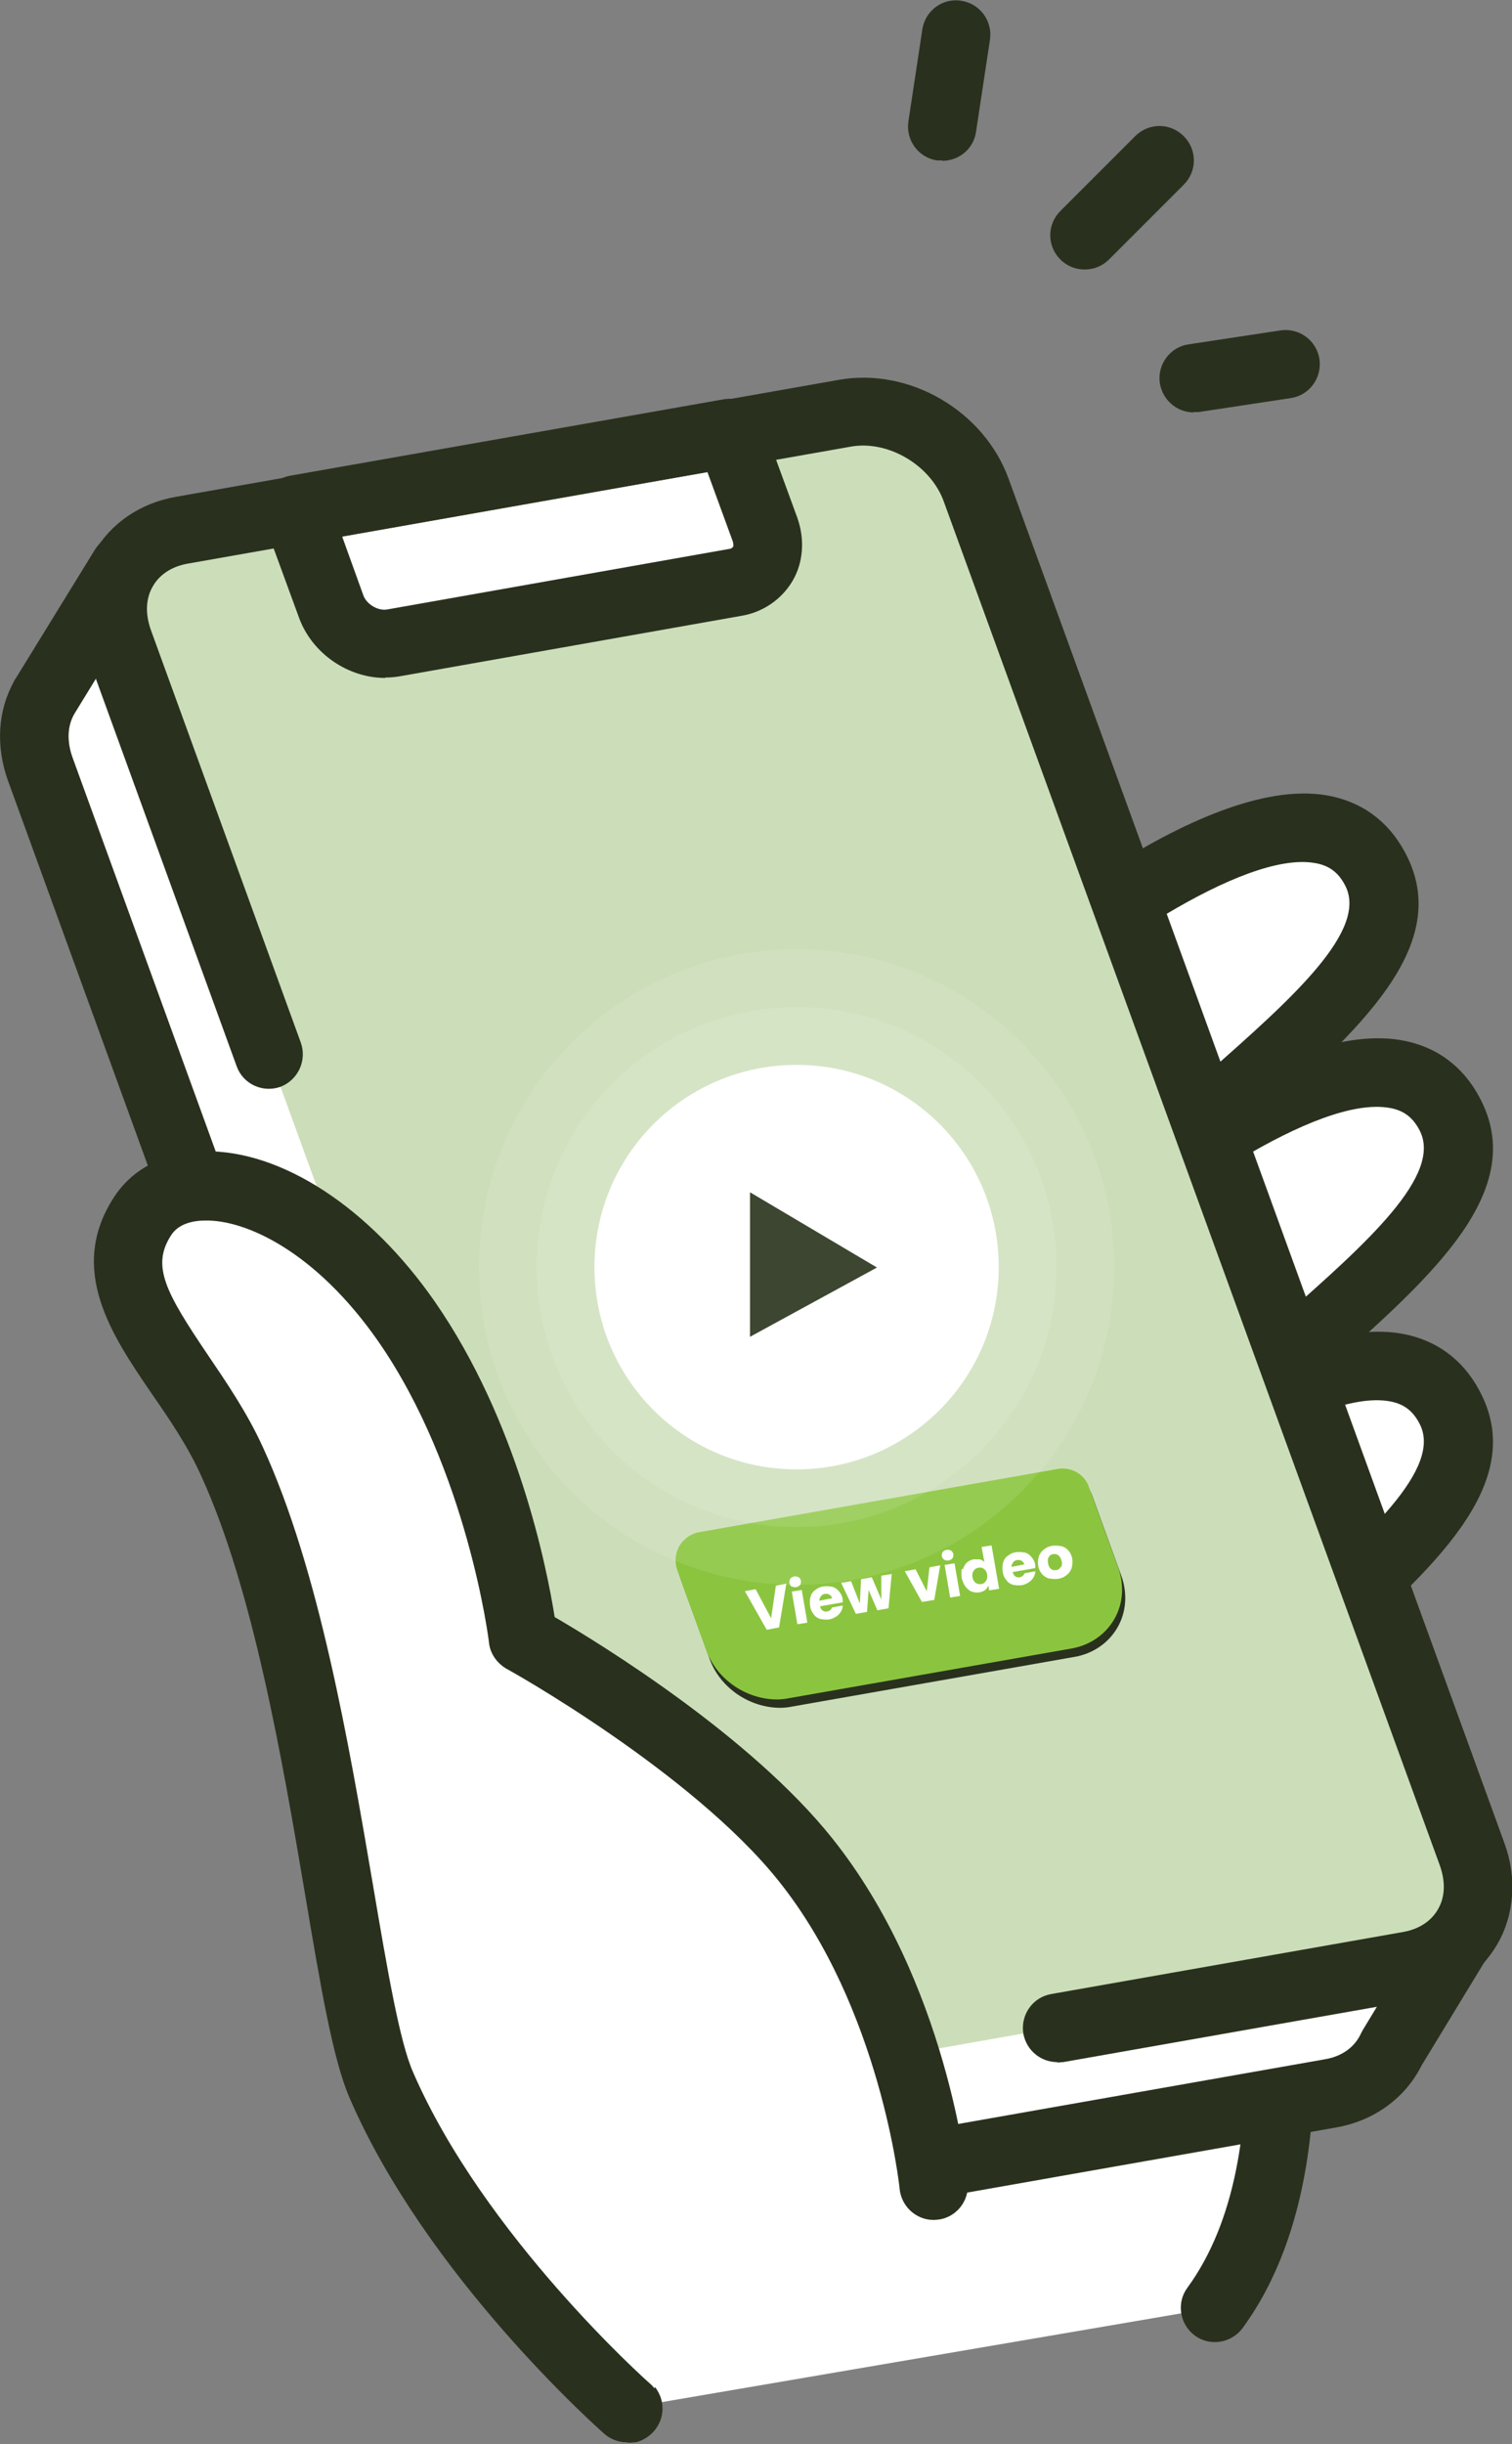 <?xml version="1.0" encoding="UTF-8"?>
<svg id="Layer_1" xmlns="http://www.w3.org/2000/svg" version="1.1" xmlns:xlink="http://www.w3.org/1999/xlink" viewBox="0 0 380 614">
  <rect x="0" y="0" width="380" height="614" fill="#808080" stroke="none"/>
  <!-- Generator: Adobe Illustrator 29.5.0, SVG Export Plug-In . SVG Version: 2.1.0 Build 137)  -->
  <defs>
    <style>
      .st0 {
        fill: #8bc53f;
      }

      .st1, .st2 {
        fill: #fff;
      }

      .st3 {
        fill: none;
      }

      .st4 {
        fill: #ccdeb9;
      }

      .st2 {
        isolation: isolate;
        opacity: .1;
      }

      .st5 {
        fill: #29311e;
      }

      .st6 {
        clip-path: url(#clippath);
      }

      .st7 {
        fill: #3d4630;
      }
    </style>
    <clipPath id="clippath">
      <rect class="st3" width="380" height="613.5"/>
    </clipPath>
  </defs>
  <g class="st6">
    <g>
      <path class="st1" d="M119.9,471.7l-13.1,9.3,32.9,96.3,17.9,27.6,147.5-25.2c32.8-44.8,6.1-130.2,6.1-130.2l-191.4,22.2h0Z"/>
      <path class="st5" d="M157.7,613.5c-2.8,0-5.6-1.4-7.2-3.9l-17.9-27.6c-.4-.6-.7-1.2-.9-1.9l-32.9-96.3c-1.2-3.6,0-7.6,3.2-9.8l13.1-9.3c1.2-.8,2.6-1.4,4-1.5l191.4-22.2c4.1-.5,8,2,9.2,6,1.1,3.6,27.5,90-7.4,137.8-2.8,3.8-8.2,4.7-12,1.9-3.8-2.8-4.7-8.2-1.9-12,24.7-33.8,12-95.2,6.8-115.7l-181.9,21.1-6,4.3,30.5,89.2,17.3,26.7c2.6,4,1.5,9.3-2.5,11.9-1.5.9-3.1,1.4-4.7,1.4h0Z"/>
      <path class="st1" d="M370,481.3l-26.8-2.7-117.6-323.5c-4.7-13.1-19.5-21.7-33-19.4l-143,25.2-18.4-18.5-20,32.5c-2.9,5.1-3.5,11.5-1.1,18.1l28.1,77.2,36.6,100.6,60,164.8c4.7,13.1,19.6,21.7,33,19.4l166.7-29.4c7.3-1.3,12.7-5.5,15.3-11.2l20.2-33.3Z"/>
      <path class="st5" d="M163.1,564.2c-15.7,0-31-10.3-36.5-25.4L2,196.1c-3.1-8.7-2.6-17.6,1.6-25.1,0-.2.2-.3.3-.5l20-32.5c1.4-2.2,3.7-3.7,6.3-4,2.6-.3,5.2.6,7.1,2.5l15.2,15.3,138.5-24.4c17.7-3.1,36.4,7.8,42.6,24.9l115.8,318.4,21.4,2.2c3,.3,5.5,2.1,6.8,4.7,1.3,2.7,1.2,5.8-.3,8.3l-20,32.9c-4.1,8.2-11.9,13.9-21.4,15.6l-166.7,29.4c-2,.4-4.1.5-6.1.5h0ZM18.7,179.3c-1.8,3.1-1.9,6.9-.5,10.9l124.6,342.7c3.3,9.2,14.1,15.5,23.4,13.8l166.7-29.4c4.3-.7,7.5-3,9.1-6.4.1-.3.3-.5.4-.8l13.1-21.6-13.2-1.3c-3.3-.3-6.1-2.5-7.2-5.6l-117.6-323.5c-3.3-9.2-14.1-15.5-23.4-13.8l-143,25.2c-2.8.5-5.6-.4-7.6-2.4l-10.7-10.8-14.1,23h0Z"/>
      <path class="st1" d="M248.9,251.6l28.4,55.3c29.7-34.6,82.1-63.4,68.3-88.7-19.3-35.7-96.7,33.4-96.7,33.4Z"/>
      <path class="st5" d="M277.2,315.6c-2,0-4-.7-5.6-2.1-3.6-3.1-4-8.5-.9-12.2,9.9-11.5,21.8-22.1,33.4-32.3,20.6-18.2,40-35.4,33.9-46.7-1.7-3.2-4-4.9-7.5-5.5-18.1-3.2-56.2,23.6-76,41.2-3.5,3.2-9,2.9-12.1-.7-3.2-3.5-2.9-9,.7-12.2,5.9-5.2,58.2-50.9,90.4-45.3,8.6,1.5,15.4,6.4,19.6,14.3,12.6,23.3-11.8,44.9-37.6,67.8-11.1,9.8-22.6,20-31.7,30.6-1.7,2-4.1,3-6.5,3h0Z"/>
      <path class="st1" d="M267.4,313.1l28.4,55.3c29.7-34.6,82.1-63.4,68.3-88.7-19.3-35.7-96.7,33.4-96.7,33.4Z"/>
      <path class="st5" d="M295.9,377.1c-2,0-4-.7-5.6-2.1-3.6-3.1-4-8.5-.9-12.2,9.9-11.5,21.8-22.1,33.4-32.3,20.6-18.2,40-35.4,33.9-46.7-1.7-3.2-4-4.9-7.5-5.5-18.2-3.2-56.2,23.6-76,41.2-3.5,3.2-9,2.9-12.1-.7-3.2-3.5-2.9-9,.7-12.2,5.9-5.2,58.2-51,90.4-45.3,8.6,1.5,15.4,6.4,19.6,14.3,12.6,23.3-11.8,44.9-37.6,67.8-11.1,9.8-22.6,20-31.7,30.6-1.7,2-4.1,3-6.5,3h0Z"/>
      <path class="st1" d="M267.4,386.8l28.4,55.3c29.7-34.6,82.1-63.4,68.3-88.7-19.3-35.7-96.7,33.4-96.7,33.4Z"/>
      <path class="st5" d="M295.9,450.8c-2,0-4-.7-5.6-2.1-3.6-3.1-4-8.5-.9-12.2,9.9-11.5,21.8-22.1,33.4-32.3,20.6-18.2,40-35.4,33.9-46.7-1.7-3.2-4-4.9-7.5-5.5-18.2-3.2-56.2,23.6-76,41.2-3.5,3.2-9,2.9-12.1-.7-3.2-3.5-2.9-9,.7-12.2,5.9-5.2,58.2-50.9,90.4-45.3,8.6,1.5,15.4,6.4,19.6,14.3,12.6,23.3-11.8,44.9-37.6,67.8-11.1,9.8-22.6,20-31.7,30.6-1.7,2-4.1,3-6.5,3h0Z"/>
      <path class="st4" d="M245.3,123.1c-4.7-13.1-19.6-21.7-33-19.4l-166.7,29.4c-13.5,2.4-20.6,14.9-15.8,28l37.7,103.7,27,74.1,60,164.8c4.7,13.1,19.5,21.7,33,19.4l166.7-29.4c13.5-2.4,20.6-14.9,15.8-28L245.3,123.1Z"/>
      <g>
        <path class="st5" d="M196.1,429c-7.7,0-15.2-5-17.8-12.4l-7.3-20.1c-.7-2-.5-4.2.5-6,1.1-1.8,2.8-3.1,4.9-3.5l90.2-15.9c3.4-.6,6.8,1.3,7.9,4.6l7.3,20.1c1.6,4.4,1.3,9.2-1,13.1-2.2,3.8-6.1,6.5-10.7,7.3l-71.1,12.5c-1,.2-2,.3-3,.3Z"/>
        <path class="st0" d="M195.3,426.9c-7.7,0-15.2-5-17.8-12.4l-7.3-20.1c-.7-2-.5-4.2.5-6,1.1-1.8,2.8-3.1,4.9-3.5l90.2-15.9c3.4-.6,6.8,1.3,7.9,4.6l7.3,20.1c1.6,4.4,1.3,9.2-1,13.1-2.2,3.8-6.1,6.5-10.7,7.3l-71.1,12.5c-1,.2-2,.3-3,.3Z"/>
        <g>
          <path class="st1" d="M197.6,397.9l-1.8,10.9-3.1.6-5.5-9.7,2.7-.5,3.9,7.3,1.2-8.2,2.7-.5Z"/>
          <path class="st1" d="M199,398.6c-.3-.2-.5-.5-.6-.9,0-.4,0-.7.2-1.1.2-.3.6-.5,1-.6.4,0,.8,0,1.1.2.3.2.5.5.6.9,0,.4,0,.7-.2,1s-.6.5-1,.6c-.4,0-.8,0-1.1-.2ZM201.5,399.4l1.4,8.2-2.5.4-1.4-8.2,2.5-.4Z"/>
          <path class="st1" d="M211.8,402.5l-5.7,1c.1.5.4.9.7,1.1.3.2.7.3,1.1.2.6-.1,1-.5,1.2-1l2.7-.5c0,.6-.2,1.1-.5,1.6-.3.5-.7.9-1.2,1.2-.5.3-1.1.6-1.7.7-.8.1-1.5,0-2.2-.1-.7-.2-1.3-.6-1.7-1.2-.5-.6-.8-1.3-.9-2.1s-.1-1.6.1-2.3c.2-.7.6-1.3,1.2-1.7.6-.5,1.3-.8,2.1-.9.8-.1,1.5,0,2.2.1.7.2,1.2.6,1.7,1.2.5.6.8,1.2.9,2.1,0,.2,0,.5,0,.7ZM209.1,401.5c0-.4-.3-.7-.6-.9-.3-.2-.7-.3-1.2-.2-.4,0-.8.3-1,.6-.2.3-.4.7-.4,1.1l3.1-.6Z"/>
          <path class="st1" d="M224.1,395.4l-.8,8.6-2.8.5-2.2-5.1-.4,5.5-2.8.5-3.7-7.8,2.5-.4,2.2,5.6.3-6.1,2.7-.5,2.4,5.6v-6c.1,0,2.5-.4,2.5-.4Z"/>
          <path class="st1" d="M232.9,399.9l.7-6.2,2.7-.5-1.5,8.7-3.1.5-4.3-7.7,2.7-.5,2.8,5.5Z"/>
          <path class="st1" d="M237.3,391.8c-.3-.2-.5-.5-.6-.9,0-.4,0-.7.2-1,.2-.3.6-.5,1-.6.4,0,.8,0,1.1.2.3.2.5.5.6.9,0,.4,0,.7-.2,1-.2.3-.6.5-1,.6-.4,0-.8,0-1.1-.2ZM239.9,392.7l1.4,8.2-2.5.4-1.4-8.2,2.5-.4Z"/>
          <path class="st1" d="M242,394.2c.2-.7.6-1.3,1-1.7.5-.4,1.1-.7,1.7-.8.5,0,1,0,1.5,0,.5.1.9.4,1.2.7l-.7-3.8,2.5-.4,1.9,10.9-2.5.4-.2-1.2c-.2.4-.4.8-.8,1.1-.4.3-.9.5-1.5.6-.7.1-1.3,0-1.9-.2-.6-.2-1.1-.7-1.6-1.3-.4-.6-.7-1.3-.9-2.1-.1-.8-.1-1.6,0-2.3ZM247.3,394.1c-.4-.3-.9-.4-1.4-.3s-.9.3-1.2.8c-.3.4-.4.9-.3,1.6.1.6.4,1.1.8,1.4.4.3.9.4,1.4.3.5,0,.9-.3,1.2-.8.3-.4.4-.9.3-1.6-.1-.6-.4-1.1-.8-1.4Z"/>
          <path class="st1" d="M260.2,393.9l-5.7,1c.1.5.4.9.7,1.1.3.2.7.3,1.1.2.6-.1,1-.5,1.2-1l2.7-.5c0,.6-.2,1.1-.5,1.6-.3.5-.7.9-1.2,1.2-.5.3-1.1.6-1.7.7-.8.1-1.5,0-2.2-.1-.7-.2-1.3-.6-1.7-1.2-.5-.6-.8-1.3-.9-2.1s-.1-1.6.1-2.3c.2-.7.6-1.3,1.2-1.7.6-.5,1.3-.8,2.1-.9.8-.1,1.5,0,2.2.1.7.2,1.2.6,1.7,1.2.5.6.8,1.2.9,2.1,0,.2,0,.5,0,.7ZM257.4,393c0-.4-.3-.7-.6-.9-.3-.2-.7-.3-1.2-.2-.4,0-.8.3-1,.6-.2.3-.4.7-.4,1.1l3.1-.6Z"/>
          <path class="st1" d="M263.6,396.5c-.7-.2-1.3-.6-1.8-1.2-.5-.6-.8-1.3-.9-2.1-.1-.8,0-1.6.2-2.3.3-.7.7-1.3,1.3-1.7.6-.5,1.3-.8,2.1-.9.8-.1,1.6,0,2.3.1.7.2,1.3.6,1.8,1.2.5.6.8,1.3.9,2.1.1.8,0,1.6-.2,2.3-.3.7-.7,1.3-1.3,1.7-.6.5-1.3.8-2.1.9-.8.1-1.6,0-2.3-.1ZM266.6,393.7c.3-.4.4-.9.2-1.6s-.4-1.1-.8-1.4-.8-.4-1.3-.3c-.5,0-.9.3-1.1.7-.3.4-.3.9-.2,1.6.1.7.4,1.1.7,1.4.4.3.8.4,1.3.3.5,0,.9-.3,1.1-.7Z"/>
        </g>
      </g>
      <path class="st1" d="M184.8,146.4l-85.9,15.2c-6.4,1.1-13.4-3-15.6-9.2l-8.9-24.3,109-19.2,8.9,24.3c2.2,6.2-1.1,12.1-7.5,13.2Z"/>
      <path class="st5" d="M96.8,170.3c-9.3,0-18.3-6.1-21.6-15l-8.9-24.3c-.9-2.4-.6-5,.6-7.3,1.3-2.2,3.4-3.7,6-4.2l109-19.2c4.1-.7,8.2,1.6,9.6,5.5l8.9,24.3c1.9,5.4,1.5,11.2-1.2,15.8-2.7,4.6-7.4,7.9-12.9,8.8l-85.9,15.2c-1.2.2-2.4.3-3.6.3ZM86,134.8l5.3,14.7c.8,2.3,3.7,4,6,3.6l85.9-15.2c.5,0,.8-.3,1-.5s.1-.7,0-1.3l-6.4-17.5-91.8,16.2Z"/>
      <path class="st5" d="M265.7,518c-4.1,0-7.7-2.9-8.5-7.1-.8-4.7,2.3-9.2,7-10l88.5-15.6c3.9-.7,7-2.7,8.7-5.7,1.8-3.1,1.9-6.9.5-10.9L237.2,126c-3.3-9.2-14.1-15.5-23.4-13.8l-166.7,29.4c-3.9.7-7,2.7-8.7,5.7-1.8,3.1-1.9,6.9-.5,10.9l37.7,103.7c1.6,4.5-.7,9.4-5.1,11.1-4.5,1.6-9.4-.7-11-5.1l-37.7-103.7c-3.2-8.7-2.5-18,1.8-25.4,4.3-7.4,11.6-12.4,20.6-14l166.7-29.4c17.7-3.1,36.4,7.8,42.6,24.9l124.6,342.7c3.2,8.7,2.5,18-1.8,25.4-4.3,7.4-11.6,12.4-20.6,14l-88.5,15.6c-.5,0-1,.1-1.5.1h0Z"/>
      <path class="st1" d="M131.5,411.6s-5.3-45-29.3-79.6c-24.9-35.9-57-41.2-66.4-26.5-12.6,19.4,10.8,36.1,22.5,61.5,22.4,48.7,28,134.5,37.5,156.6,18.8,43.4,61.7,81.3,61.7,81.3l77-55.8s-4.6-47.5-32.2-82c-23.3-29.1-70.9-55.5-70.9-55.5h0Z"/>
      <path class="st5" d="M157.6,613.5c-2,0-4.1-.7-5.7-2.1-1.8-1.6-44.7-39.7-64-84.3-4.2-9.6-7.3-27.9-11.2-51.1-5.8-34.2-13.1-76.8-26.2-105.4-3.4-7.5-8-14.2-12.5-20.7-9.9-14.5-21.1-31-9.4-49.1,4.7-7.3,12.8-11.4,22.8-11.6,19.4-.3,41.5,14.2,57.9,37.8,20.8,30,28.1,66.6,30.1,79.2,12,7,49.3,30,69.7,55.5,28.9,36.1,33.9,84.5,34.1,86.5.5,4.7-3,9-7.7,9.4-4.7.5-8.9-3-9.4-7.7,0-.4-4.8-45.4-30.4-77.4-21.9-27.4-67.9-53.1-68.4-53.3-2.4-1.4-4.1-3.8-4.4-6.5,0-.4-5.4-43.4-27.8-75.7-15.8-22.7-33.4-30.6-43.5-30.4-2.9,0-6.7.7-8.6,3.7-5,7.7-1.4,14.3,9.2,30,4.6,6.8,9.9,14.5,13.9,23.3,14.1,30.7,21.6,74.5,27.6,109.7,3.6,21.2,6.7,39.5,10.1,47.2,17.8,41.1,59.1,77.9,59.5,78.2,3.6,3.1,3.9,8.6.8,12.2-1.7,1.9-4.1,2.9-6.5,2.9h0Z"/>
      <path class="st5" d="M272.6,67.7c-2.2,0-4.4-.8-6.1-2.5-3.4-3.4-3.4-8.8,0-12.2l18.8-18.8c3.4-3.4,8.8-3.4,12.2,0,3.4,3.4,3.4,8.8,0,12.2l-18.8,18.8c-1.7,1.7-3.9,2.5-6.1,2.5h0Z"/>
      <path class="st5" d="M300,103.6c-4.2,0-7.8-3.1-8.5-7.3-.7-4.7,2.5-9.1,7.2-9.8l23.1-3.5c4.7-.7,9.1,2.5,9.8,7.2.7,4.7-2.5,9.1-7.2,9.8l-23.1,3.5c-.4,0-.9,0-1.3,0h0Z"/>
      <path class="st5" d="M236.8,40.3c-.4,0-.9,0-1.3,0-4.7-.7-7.9-5.1-7.2-9.8l3.5-23.1c.7-4.7,5.1-8,9.8-7.2,4.7.7,7.9,5.1,7.2,9.8l-3.5,23.1c-.6,4.3-4.3,7.3-8.5,7.3h0Z"/>
    </g>
  </g>
  <path class="st2" d="M200.2,398.1c44.1,0,79.8-35.7,79.8-79.8s-35.7-79.8-79.8-79.8-79.8,35.7-79.8,79.8,35.7,79.8,79.8,79.8Z"/>
  <path class="st2" d="M200.2,383.6c36,0,65.3-29.2,65.3-65.3s-29.2-65.3-65.3-65.3-65.3,29.2-65.3,65.3,29.2,65.3,65.3,65.3Z"/>
  <path class="st1" d="M200.2,369.1c28,0,50.8-22.7,50.8-50.8s-22.7-50.8-50.8-50.8-50.8,22.7-50.8,50.8,22.7,50.8,50.8,50.8Z"/>
  <path class="st7" d="M188.5,299.5l31.9,18.9-31.9,17.4v-36.3Z"/>
</svg>